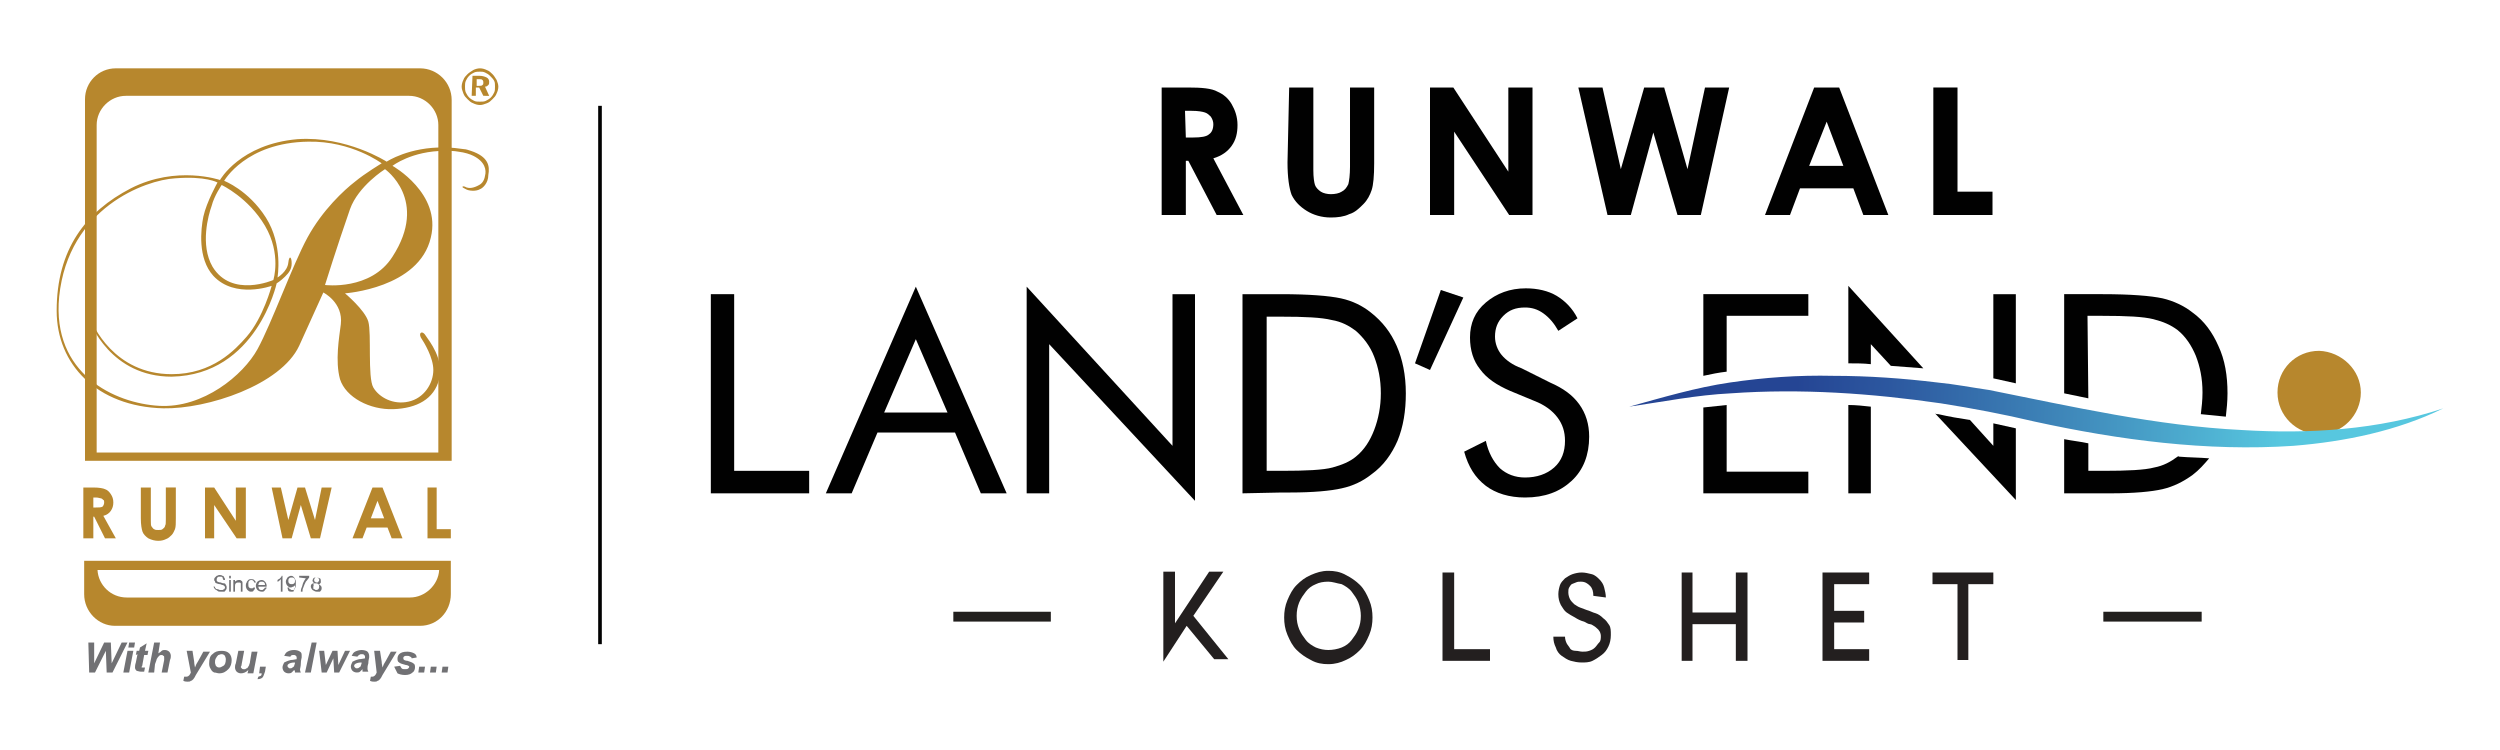 <?xml version="1.0" encoding="utf-8"?>
<!-- Generator: Adobe Illustrator 25.4.1, SVG Export Plug-In . SVG Version: 6.00 Build 0)  -->
<svg version="1.1" id="Layer_1" xmlns="http://www.w3.org/2000/svg" xmlns:xlink="http://www.w3.org/1999/xlink" x="0px" y="0px"
	 viewBox="0 0 300 90" style="enable-background:new 0 0 300 90;" xml:space="preserve">
<style type="text/css">
	.st0{fill:#B7872D;}
	.st1{fill:#010101;}
	
		.st2{clip-path:url(#SVGID_00000145745333742150196310000010854883205408133777_);fill:url(#SVGID_00000028283996139497916360000002564901099661284526_);}
	.st3{fill:#231F1F;}
	.st4{fill:none;stroke:#211F1D;stroke-width:1.181;stroke-miterlimit:10;}
	.st5{fill:#717174;}
	.st6{fill:none;stroke:#010101;stroke-width:0.437;stroke-miterlimit:10;}
</style>
<g>
	<g>
		<path class="st0" d="M283.3,47.1c0,2.7-2.2,5-5,5c-2.7,0-5-2.2-5-5s2.2-5,5-5C281,42.2,283.3,44.4,283.3,47.1"/>
		<polygon class="st1" points="85.3,59.2 85.3,35.3 88.1,35.3 88.1,56.5 97.1,56.5 97.1,59.2 		"/>
		<path class="st1" d="M109.9,34.4l10.9,24.8h-3.1l-3.1-7.3h-9.3l-3.1,7.3h-3.1L109.9,34.4z M109.9,40.7l-3.8,8.8h7.6L109.9,40.7z"
			/>
		<polygon class="st1" points="123.2,59.2 123.2,34.4 140.7,53.5 140.7,35.3 143.4,35.3 143.4,60.1 125.9,41.3 125.9,59.2 		"/>
		<path class="st1" d="M149.1,59.2V35.3h4.6c3.4,0,5.8,0.2,7.2,0.5c1.4,0.3,2.6,0.9,3.6,1.7c1.4,1.1,2.4,2.4,3.1,4
			c0.7,1.6,1.1,3.5,1.1,5.7c0,2.1-0.3,4-1,5.7c-0.7,1.6-1.7,3-3.1,4c-1,0.8-2.2,1.4-3.6,1.7c-1.3,0.3-3.4,0.5-6.2,0.5h-1L149.1,59.2
			L149.1,59.2z M152,56.5h1.8c2.9,0,5-0.1,6.1-0.4c1.1-0.3,2.1-0.7,2.8-1.3c1-0.8,1.7-1.9,2.2-3.2c0.5-1.3,0.8-2.8,0.8-4.4
			c0-1.7-0.3-3.1-0.8-4.4c-0.5-1.3-1.3-2.3-2.2-3.1c-0.8-0.6-1.7-1.1-2.9-1.3c-1.2-0.3-3.2-0.4-6.1-0.4H152L152,56.5L152,56.5z"/>
		<polygon class="st1" points="169.8,43.6 172.9,34.8 175.6,35.7 171.6,44.4 		"/>
		<path class="st1" d="M186,45.9c1.6,0.7,2.7,1.5,3.5,2.6c0.8,1.1,1.2,2.4,1.2,3.9c0,2.2-0.7,4-2.1,5.3c-1.4,1.3-3.2,2-5.6,2
			c-1.9,0-3.5-0.5-4.7-1.4c-1.3-1-2.1-2.3-2.6-4.1l2.6-1.3c0.3,1.4,0.9,2.5,1.7,3.3c0.8,0.7,1.8,1.1,3,1.1c1.4,0,2.6-0.4,3.5-1.2
			c0.9-0.8,1.3-1.9,1.3-3.2c0-1.1-0.3-2-0.9-2.8c-0.6-0.8-1.5-1.5-2.8-2l-2.9-1.2c-1.6-0.7-2.8-1.5-3.6-2.6c-0.8-1-1.2-2.3-1.2-3.8
			c0-1.7,0.6-3.1,1.9-4.2c1.3-1.1,2.9-1.7,4.8-1.7c1.4,0,2.7,0.3,3.7,0.9c1,0.6,1.9,1.5,2.5,2.7l-2.3,1.5c-0.5-0.9-1.1-1.6-1.8-2.1
			c-0.7-0.5-1.4-0.7-2.2-0.7c-1.1,0-1.9,0.3-2.6,1c-0.7,0.7-1,1.5-1,2.5c0,0.8,0.3,1.6,0.8,2.2c0.5,0.6,1.3,1.2,2.4,1.6L186,45.9z"
			/>
		<path class="st1" d="M204.4,59.2H217v-2.6h-9.8v-8c-0.9,0.1-1.9,0.2-2.8,0.3V59.2z"/>
		<path class="st1" d="M207.2,37.9h9.8v-2.6h-12.6v9.8c0.9-0.2,1.9-0.4,2.8-0.5L207.2,37.9L207.2,37.9z"/>
		<path class="st1" d="M224.5,41.3l2.4,2.6c1.3,0.1,2.6,0.2,3.9,0.3l-9-9.9v9.3c0.9,0,1.8,0,2.7,0.1V41.3z"/>
		<path class="st1" d="M221.8,59.2h2.7V48.8c-0.9-0.1-1.8-0.2-2.7-0.2V59.2z"/>
		<path class="st1" d="M241.9,35.3h-2.7v10.1c0.9,0.2,1.8,0.4,2.7,0.6V35.3z"/>
		<path class="st1" d="M239.2,53.5l-2.8-3.1c-1.3-0.2-2.5-0.4-3.8-0.7c-0.1,0-0.3,0-0.4-0.1l9.7,10.4v-8.6c-0.9-0.2-1.8-0.4-2.7-0.6
			L239.2,53.5L239.2,53.5z"/>
		<path class="st1" d="M250.5,37.9h1.8c2.9,0,4.9,0.1,6.1,0.4c1.2,0.3,2.1,0.7,2.9,1.3c1,0.8,1.7,1.9,2.2,3.1
			c0.5,1.3,0.8,2.7,0.8,4.4c0,0.9-0.1,1.8-0.2,2.6c1,0.1,2,0.2,3,0.3c0.1-0.9,0.2-1.8,0.2-2.8c0-2.1-0.3-4-1.1-5.7
			c-0.7-1.6-1.7-3-3.1-4c-1-0.8-2.3-1.4-3.6-1.7c-1.4-0.3-3.8-0.5-7.2-0.5h-4.6v11.9c1,0.2,1.9,0.4,2.9,0.6L250.5,37.9L250.5,37.9z"
			/>
		<path class="st1" d="M261.3,54.8c-0.8,0.6-1.7,1.1-2.8,1.3c-1.1,0.3-3.2,0.4-6.1,0.4h-1.8v-3.3c-0.9-0.2-1.9-0.3-2.9-0.5v6.5h4.6
			h1c2.8,0,4.9-0.2,6.2-0.5c1.3-0.3,2.5-0.9,3.6-1.7c0.8-0.6,1.4-1.3,2-2c-1.2-0.1-2.4-0.1-3.6-0.2
			C261.4,54.7,261.3,54.8,261.3,54.8"/>
		<g>
			<g>
				<defs>
					<path id="SVGID_1_" d="M207.6,45.9c-4.1,0.6-8.1,1.8-12.1,2.9c4.1-0.6,8.1-1.4,12.2-1.6c8.4-0.6,16.9,0,25.2,1.2
						c3.8,0.6,7.5,1.3,11.3,2.2c10.1,2.2,20.6,3.6,31,2.9c6.2-0.5,12.5-1.8,18-4.5c-7.8,2.6-16.1,3.1-24.2,2.6
						c-10.2-0.5-20.3-2.8-30.3-4.8c-2.1-0.3-4.1-0.7-6.2-0.9c-4.1-0.5-8.3-0.8-12.5-0.8C215.8,45,211.7,45.3,207.6,45.9"/>
				</defs>
				<clipPath id="SVGID_00000126294879349220323440000007785303539065805451_">
					<use xlink:href="#SVGID_1_"  style="overflow:visible;"/>
				</clipPath>
				
					<linearGradient id="SVGID_00000121976761312520495140000008163732615911050938_" gradientUnits="userSpaceOnUse" x1="-4167.067" y1="-5274.723" x2="-4166.035" y2="-5274.723" gradientTransform="matrix(56.466 2.048 -2.048 56.466 224710.406 306424.188)">
					<stop  offset="0" style="stop-color:#254594"/>
					<stop  offset="0.186" style="stop-color:#2C579F"/>
					<stop  offset="0.561" style="stop-color:#3F88BA"/>
					<stop  offset="0.999" style="stop-color:#57C7DF"/>
					<stop  offset="1" style="stop-color:#57C7DF"/>
				</linearGradient>
				
					<polygon style="clip-path:url(#SVGID_00000126294879349220323440000007785303539065805451_);fill:url(#SVGID_00000121976761312520495140000008163732615911050938_);" points="
					195.6,41.4 293.6,45 293.1,57.8 195.2,54.2 				"/>
			</g>
		</g>
		<g>
			<polygon class="st3" points="141,68.6 141,74.8 145.1,68.6 146.8,68.6 143.2,73.9 147.4,79.1 145.7,79.1 142.4,75.1 139.6,79.4 
				139.6,68.6 			"/>
			<path class="st3" d="M159.4,68.5c0.7,0,1.4,0.1,2.1,0.5c0.6,0.3,1.2,0.7,1.7,1.2c0.5,0.5,0.8,1.1,1.1,1.8
				c0.3,0.7,0.4,1.4,0.4,2.1s-0.1,1.4-0.4,2.1s-0.6,1.3-1.1,1.8c-0.5,0.5-1,0.9-1.7,1.2c-0.6,0.3-1.3,0.5-2.1,0.5
				c-0.7,0-1.4-0.1-2.1-0.5c-0.6-0.3-1.2-0.7-1.7-1.2c-0.5-0.5-0.8-1.1-1.1-1.8c-0.3-0.7-0.4-1.4-0.4-2.1s0.1-1.4,0.4-2.1
				c0.3-0.7,0.6-1.3,1.1-1.8c0.5-0.5,1-0.9,1.7-1.2S158.6,68.5,159.4,68.5 M159.4,69.8c-0.6,0-1.1,0.1-1.5,0.3
				c-0.5,0.2-0.9,0.5-1.2,0.9c-0.3,0.4-0.6,0.8-0.8,1.3s-0.3,1-0.3,1.6s0.1,1.1,0.3,1.6s0.5,0.9,0.8,1.3c0.3,0.4,0.8,0.7,1.2,0.9
				c0.5,0.2,1,0.3,1.5,0.3s1.1-0.1,1.6-0.3c0.5-0.2,0.9-0.5,1.2-0.9c0.3-0.4,0.6-0.8,0.8-1.3c0.2-0.5,0.3-1,0.3-1.6
				c0-0.5-0.1-1.1-0.3-1.6c-0.2-0.5-0.5-0.9-0.8-1.3c-0.3-0.4-0.8-0.7-1.2-0.9C160.4,70,159.9,69.8,159.4,69.8"/>
			<polygon class="st3" points="174.5,68.7 174.5,77.9 178.8,77.9 178.8,79.3 173.1,79.3 173.1,68.7 			"/>
			<path class="st3" d="M191.2,71.5c0-0.5-0.1-0.9-0.4-1.2c-0.3-0.3-0.6-0.5-1.1-0.5c-0.2,0-0.4,0-0.6,0.1c-0.2,0.1-0.3,0.1-0.5,0.2
				c-0.1,0.1-0.2,0.2-0.3,0.4c-0.1,0.2-0.1,0.3-0.1,0.6c0,0.3,0.1,0.6,0.2,0.8c0.1,0.2,0.3,0.4,0.5,0.6c0.2,0.1,0.4,0.3,0.7,0.4
				c0.3,0.1,0.5,0.2,0.8,0.3c0.4,0.1,0.7,0.3,1.1,0.4c0.3,0.1,0.6,0.3,0.9,0.6c0.3,0.2,0.5,0.5,0.7,0.8c0.2,0.3,0.2,0.7,0.2,1.2
				c0,0.5-0.1,1-0.3,1.4c-0.2,0.4-0.4,0.7-0.8,1s-0.7,0.5-1.1,0.7c-0.4,0.2-0.9,0.2-1.3,0.2c-0.5,0-0.9-0.1-1.3-0.2
				c-0.4-0.1-0.8-0.4-1.1-0.6s-0.6-0.6-0.7-1c-0.2-0.4-0.3-0.8-0.3-1.3h1.4c0,0.3,0.1,0.6,0.2,0.8c0.1,0.2,0.3,0.4,0.4,0.6
				s0.4,0.3,0.7,0.3s0.5,0.1,0.8,0.1c0.3,0,0.5,0,0.8-0.1s0.5-0.2,0.7-0.4c0.2-0.2,0.3-0.4,0.5-0.6s0.2-0.5,0.2-0.8
				c0-0.2-0.1-0.5-0.2-0.6c-0.1-0.2-0.3-0.3-0.5-0.5c-0.2-0.1-0.4-0.3-0.6-0.3s-0.5-0.2-0.7-0.3c-0.4-0.1-0.8-0.3-1.1-0.5
				c-0.4-0.2-0.7-0.4-1-0.6c-0.3-0.2-0.5-0.6-0.7-0.9c-0.2-0.4-0.3-0.8-0.3-1.3c0-0.4,0.1-0.8,0.2-1.1c0.1-0.3,0.4-0.6,0.6-0.8
				c0.3-0.2,0.6-0.4,0.9-0.5c0.3-0.1,0.7-0.2,1.1-0.2c0.4,0,0.8,0.1,1.2,0.2c0.4,0.1,0.7,0.4,0.9,0.6c0.3,0.3,0.5,0.6,0.6,1
				c0.1,0.4,0.2,0.8,0.2,1.2L191.2,71.5L191.2,71.5z"/>
			<polygon class="st3" points="203.1,68.7 203.1,73.5 208.3,73.5 208.3,68.7 209.7,68.7 209.7,79.3 208.3,79.3 208.3,74.9 
				203.1,74.9 203.1,79.3 201.8,79.3 201.8,68.7 			"/>
			<polygon class="st3" points="224.3,70.1 220.1,70.1 220.1,73.3 223.7,73.3 223.7,74.7 220.1,74.7 220.1,77.9 224.3,77.9 
				224.3,79.3 218.7,79.3 218.7,68.7 224.3,68.7 			"/>
			<polygon class="st3" points="239.2,70.1 236.2,70.1 236.2,79.2 234.9,79.2 234.9,70.1 231.9,70.1 231.9,68.7 239.2,68.7 			"/>
			<line class="st4" x1="126.1" y1="74" x2="114.4" y2="74"/>
			<line class="st4" x1="264.2" y1="74" x2="252.4" y2="74"/>
		</g>
		<path class="st1" d="M139.4,10.5h3.1c1.7,0,2.9,0.1,3.6,0.5c0.7,0.3,1.3,0.8,1.7,1.5s0.7,1.5,0.7,2.5c0,1-0.2,1.8-0.7,2.5
			c-0.5,0.7-1.2,1.2-2.2,1.5l3.6,6.8H146l-3.4-6.5h-0.3v6.5h-2.9L139.4,10.5L139.4,10.5z M142.3,16.5h0.9c0.9,0,1.6-0.1,1.9-0.4
			c0.3-0.2,0.5-0.6,0.5-1.2c0-0.3-0.1-0.6-0.3-0.9c-0.2-0.2-0.4-0.4-0.7-0.5c-0.3-0.1-0.8-0.2-1.6-0.2h-0.8L142.3,16.5L142.3,16.5z"
			/>
		<path class="st1" d="M154.7,10.5h2.9v9.9c0,0.9,0.1,1.5,0.2,1.8c0.1,0.3,0.4,0.6,0.7,0.8c0.3,0.2,0.8,0.3,1.2,0.3
			c0.5,0,1-0.1,1.3-0.3c0.4-0.2,0.6-0.5,0.8-0.9c0.1-0.4,0.2-1.1,0.2-2.1v-9.5h2.9v9.1c0,1.5-0.1,2.6-0.3,3.2
			c-0.2,0.6-0.5,1.2-1,1.7s-1,1-1.7,1.2c-0.6,0.3-1.4,0.4-2.2,0.4c-1.1,0-2.1-0.3-2.9-0.8c-0.8-0.5-1.4-1.1-1.8-1.9
			c-0.3-0.8-0.5-2.1-0.5-3.9L154.7,10.5L154.7,10.5z"/>
		<polygon class="st1" points="171.6,10.5 174.4,10.5 181,20.6 181,10.5 183.9,10.5 183.9,25.8 181.1,25.8 174.5,15.8 174.5,25.8 
			171.6,25.8 		"/>
		<polygon class="st1" points="189.4,10.5 192.3,10.5 194.5,20.3 197.3,10.5 199.7,10.5 202.5,20.3 204.6,10.5 207.5,10.5 
			204.1,25.8 201.3,25.8 198.4,15.9 195.7,25.8 192.9,25.8 		"/>
		<path class="st1" d="M217.7,10.5h3l5.9,15.3h-3l-1.2-3.2H216l-1.2,3.2h-3L217.7,10.5z M219.2,14.6l-2.1,5.3h4.1L219.2,14.6z"/>
		<polygon class="st1" points="232,10.5 234.9,10.5 234.9,23 239.1,23 239.1,25.8 232,25.8 		"/>
	</g>
	<g>
		<path class="st0" d="M11.1,60.9h0.4c0.4,0,0.6,0,0.8-0.1c0.1-0.1,0.2-0.3,0.2-0.5c0-0.1,0-0.3-0.1-0.3c-0.1-0.1-0.2-0.2-0.3-0.2
			c-0.1,0-0.3-0.1-0.6-0.1h-0.3V60.9z M10,58.5h1.2c0.7,0,1.2,0.1,1.4,0.2c0.3,0.1,0.5,0.3,0.7,0.6c0.2,0.3,0.3,0.6,0.3,1
			c0,0.4-0.1,0.7-0.3,1c-0.2,0.3-0.5,0.5-0.9,0.6l1.5,2.7h-1.3L11.3,62h-0.1v2.6H10L10,58.5L10,58.5z"/>
		<path class="st0" d="M16.9,58.5h1.2v4c0,0.3,0,0.6,0.1,0.7c0.1,0.1,0.2,0.3,0.3,0.3c0.1,0.1,0.3,0.1,0.5,0.1c0.2,0,0.4,0,0.5-0.1
			c0.1-0.1,0.3-0.2,0.3-0.4c0.1-0.1,0.1-0.4,0.1-0.8v-3.8h1.2v3.7c0,0.6,0,1-0.1,1.3c-0.1,0.2-0.2,0.5-0.4,0.7
			c-0.2,0.2-0.4,0.4-0.7,0.5c-0.2,0.1-0.5,0.2-0.9,0.2c-0.4,0-0.8-0.1-1.2-0.3c-0.3-0.2-0.6-0.5-0.7-0.8c-0.1-0.3-0.2-0.8-0.2-1.6
			L16.9,58.5L16.9,58.5z"/>
		<polygon class="st0" points="24.6,58.5 25.7,58.5 28.3,62.5 28.3,58.5 29.5,58.5 29.5,64.6 28.4,64.6 25.7,60.6 25.7,64.6 
			24.6,64.6 		"/>
		<polygon class="st0" points="32.6,58.5 33.7,58.5 34.6,62.4 35.7,58.5 36.6,58.5 37.8,62.4 38.6,58.5 39.8,58.5 38.4,64.6 
			37.3,64.6 36.1,60.6 35,64.6 33.9,64.6 		"/>
		<path class="st0" d="M45.3,60.1l-0.8,2.1h1.6L45.3,60.1z M44.7,58.5h1.2l2.4,6.1H47l-0.5-1.3H44l-0.5,1.3h-1.2L44.7,58.5z"/>
		<polygon class="st0" points="51.3,58.5 52.4,58.5 52.4,63.5 54.1,63.5 54.1,64.6 51.3,64.6 		"/>
		<path class="st0" d="M49.2,71.7h-34c-1.9,0-3.4-1.5-3.5-3.3h41C52.6,70.2,51,71.7,49.2,71.7 M52.6,67.3h-41v0h-1.5v4
			c0,2.1,1.7,3.8,3.7,3.8h36.6c2.1,0,3.7-1.7,3.7-3.8v-4L52.6,67.3L52.6,67.3L52.6,67.3z M52.6,54.3h-41V15c0-1.9,1.6-3.5,3.5-3.5
			h34c1.9,0,3.5,1.6,3.5,3.5L52.6,54.3L52.6,54.3z M50.4,8.2H13.9c-2.1,0-3.7,1.7-3.7,3.7v43.4h1.5v0h41v0h1.5V12
			C54.2,9.9,52.5,8.2,50.4,8.2"/>
		<path class="st0" d="M47.1,30.8c-2.6,4.1-8.1,3.4-8.1,3.4s1.4-4.5,3-9.1c1-2.8,4.2-4.8,4.2-4.8S51.5,24,47.1,30.8 M36.9,28.5
			c-1.8,3.3-4.3,10.3-6,13.4c-1.7,3.1-6.5,7.1-11.8,6.8c-5.3-0.3-12.9-3.8-12-13.1c1.1-10.7,10.4-14,13.9-14.2
			c3.7-0.3,5.1,0.5,5.1,0.5s-1.3,2.3-1.7,4.1c-0.3,1.5-0.7,5,1.2,7.1c2.6,2.8,7,1.2,7,1.2s-1,3.8-3,6.1c-1.4,1.6-4.1,4.5-9,4.5
			c-6.9,0-9.5-5.9-9.8-6.8c-0.3-1-0.5-0.7-0.2,0c0.2,0.7,2.7,7.1,10,7.1C30.8,45,33.2,34,33.2,34s0.5-0.3,1-0.8
			c0.5-0.5,0.8-0.9,0.8-1.6c0-0.8-0.3-1-0.4-0.1c-0.1,1.1-1.3,1.8-1.3,1.8s0.7-3.9-1.4-7.2c-2.1-3.3-5-4.4-5-4.4s2.6-4.6,10.1-4.7
			c5.2-0.1,8.8,2.6,8.8,2.6s-2,1.2-3.2,2.2C41.3,22.8,38.7,25.2,36.9,28.5 M26.6,22.2c0,0,3.2,1.5,5.2,4.9c2,3.4,1,6.5,1,6.5
			s-5,2.2-7.3-1.6c-1.5-2.6-0.5-6.2-0.1-7.3C25.7,23.5,26.6,22.2,26.6,22.2 M56.5,18.1c-0.3-0.1-0.6-0.2-0.8-0.2v0
			c-0.7-0.1-1.5-0.2-2.3-0.2c-4.3-0.1-7,1.7-7,1.7s-4.8-3.1-10.7-2.7c-6.9,0.6-9.3,4.9-9.3,4.9s-5.2-1.8-10.7,1
			c-5.4,2.8-8.9,7.3-8.9,14.7c0,6.4,4.8,11.5,12.8,11.7c5.3,0.1,14.1-2.8,16.3-7.5c1-2.2,2.9-6.4,2.9-6.4s2.4,1.2,2.1,3.8
			c-0.2,1.6-0.7,4.4-0.1,6.6c0.7,2.2,3.6,3.7,6.4,3.6s4.9-1.2,5.5-3.6s-1.2-4.6-1.6-5.2c-0.4-0.7-0.9-0.4-0.6,0.2
			c0.4,0.6,1.5,2.4,1.5,3.9c0,1.6-1.1,3.4-3,3.8c-1.8,0.4-3.5-0.5-4.2-1.7c-0.7-1.2-0.2-6.5-0.6-7.9s-2.8-3.4-2.8-3.4
			s8.9-0.6,10.3-6.7c1.3-5.3-4.6-8.6-4.6-8.6s2.3-1.8,6.3-1.8c0.5,0,1.1,0,1.6,0.1c0.8,0.1,1.4,0.3,1.8,0.5c1.4,0.7,1.6,1.7,1.4,2.4
			c-0.1,0.7-0.5,1-0.7,1.1c-0.7,0.4-1.2,0.4-1.5,0.3c-0.2-0.1-0.4-0.2-0.5-0.1c0,0,0,0,0,0c0,0.1,0,0.1,0.4,0.3
			c0.3,0.2,1.2,0.3,1.7,0c0.3-0.1,1-0.7,1-1.7C58.8,19.9,58.6,18.8,56.5,18.1 M54.8,18.1L54.8,18.1L54.8,18.1L54.8,18.1L54.8,18.1z"
			/>
		<path class="st5" d="M37.6,70.4c0,0.1,0,0.1,0,0.2c0,0.1,0.1,0.1,0.1,0.1c0.1,0,0.1,0.1,0.2,0.1c0.1,0,0.2,0,0.3-0.1
			s0.1-0.2,0.1-0.3c0-0.1,0-0.2-0.1-0.3c-0.1-0.1-0.2-0.1-0.3-0.1s-0.2,0-0.3,0.1C37.7,70.2,37.6,70.3,37.6,70.4 M37.7,69.6
			c0,0.1,0,0.2,0.1,0.2c0.1,0.1,0.1,0.1,0.2,0.1c0.1,0,0.2,0,0.2-0.1c0.1-0.1,0.1-0.1,0.1-0.2c0-0.1,0-0.2-0.1-0.2
			c-0.1-0.1-0.1-0.1-0.2-0.1c-0.1,0-0.2,0-0.2,0.1C37.7,69.4,37.7,69.5,37.7,69.6 M37.8,70c-0.1,0-0.2-0.1-0.2-0.1
			c0-0.1-0.1-0.1-0.1-0.2c0-0.1,0.1-0.3,0.1-0.3c0.1-0.1,0.2-0.1,0.4-0.1s0.3,0.1,0.4,0.1c0.1,0.1,0.1,0.2,0.1,0.4
			c0,0.1,0,0.2-0.1,0.2c0,0.1-0.1,0.1-0.2,0.1c0.1,0,0.2,0.1,0.3,0.2c0.1,0.1,0.1,0.2,0.1,0.3c0,0.2-0.1,0.3-0.2,0.4
			C38.3,71,38.2,71,38,71s-0.3-0.1-0.5-0.2c-0.1-0.1-0.2-0.3-0.2-0.4c0-0.1,0-0.2,0.1-0.3C37.5,70,37.6,70,37.8,70 M35.9,69.3v-0.2
			h1.2v0.2c-0.1,0.1-0.2,0.3-0.4,0.5c-0.1,0.2-0.2,0.4-0.3,0.7c-0.1,0.2-0.1,0.3-0.1,0.5h-0.2c0-0.1,0-0.3,0.1-0.5
			c0.1-0.2,0.1-0.4,0.2-0.6c0.1-0.2,0.2-0.4,0.3-0.5L35.9,69.3L35.9,69.3z M35.4,69.7c0-0.1,0-0.2-0.1-0.3c-0.1-0.1-0.2-0.1-0.3-0.1
			c-0.1,0-0.2,0-0.3,0.1c-0.1,0.1-0.1,0.2-0.1,0.3c0,0.1,0,0.2,0.1,0.3c0.1,0.1,0.2,0.1,0.3,0.1c0.1,0,0.2,0,0.3-0.1
			C35.4,69.9,35.4,69.8,35.4,69.7 M34.5,70.5l0.2,0c0,0.1,0,0.2,0.1,0.2c0.1,0,0.1,0.1,0.2,0.1c0.1,0,0.1,0,0.2,0
			c0.1,0,0.1-0.1,0.1-0.1c0-0.1,0.1-0.1,0.1-0.2c0-0.1,0-0.2,0-0.3v0c0,0.1-0.1,0.1-0.2,0.2c-0.1,0-0.2,0.1-0.3,0.1
			c-0.2,0-0.3-0.1-0.4-0.2c-0.1-0.1-0.2-0.3-0.2-0.5c0-0.2,0.1-0.3,0.2-0.5c0.1-0.1,0.3-0.2,0.4-0.2c0.1,0,0.2,0,0.3,0.1
			c0.1,0.1,0.2,0.2,0.2,0.3c0.1,0.1,0.1,0.3,0.1,0.5c0,0.2,0,0.4-0.1,0.6c-0.1,0.1-0.1,0.3-0.2,0.3C35.3,71,35.2,71,35,71
			c-0.1,0-0.3,0-0.4-0.1C34.6,70.8,34.5,70.7,34.5,70.5 M33.9,71h-0.2v-1.5c-0.1,0.1-0.1,0.1-0.2,0.2c-0.1,0.1-0.2,0.1-0.2,0.1v-0.2
			c0.1-0.1,0.2-0.1,0.3-0.2c0.1-0.1,0.2-0.2,0.2-0.3h0.1C33.9,69.1,33.9,71,33.9,71z M31,70.2h0.8c0-0.1,0-0.2-0.1-0.3
			c-0.1-0.1-0.2-0.1-0.3-0.1c-0.1,0-0.2,0-0.3,0.1C31.1,70,31,70,31,70.2 M31.8,70.5l0.2,0c0,0.1-0.1,0.2-0.2,0.3
			C31.7,71,31.6,71,31.4,71c-0.2,0-0.4-0.1-0.5-0.2c-0.1-0.1-0.2-0.3-0.2-0.5c0-0.2,0.1-0.4,0.2-0.5c0.1-0.1,0.3-0.2,0.5-0.2
			c0.2,0,0.3,0.1,0.4,0.2c0.1,0.1,0.2,0.3,0.2,0.5v0.1h-1c0,0.1,0.1,0.3,0.1,0.3c0.1,0.1,0.2,0.1,0.3,0.1c0.1,0,0.2,0,0.2-0.1
			C31.7,70.7,31.7,70.6,31.8,70.5 M30.4,70.5l0.2,0c0,0.2-0.1,0.3-0.2,0.4C30.4,71,30.2,71,30.1,71c-0.2,0-0.3-0.1-0.4-0.2
			c-0.1-0.1-0.2-0.3-0.2-0.5c0-0.1,0-0.3,0.1-0.4c0-0.1,0.1-0.2,0.2-0.3c0.1-0.1,0.2-0.1,0.3-0.1c0.2,0,0.3,0,0.4,0.1
			c0.1,0.1,0.2,0.2,0.2,0.3l-0.2,0c0-0.1-0.1-0.2-0.1-0.2c0,0-0.1-0.1-0.2-0.1c-0.1,0-0.2,0-0.3,0.1c-0.1,0.1-0.1,0.2-0.1,0.4
			c0,0.2,0,0.3,0.1,0.4c0.1,0.1,0.2,0.1,0.3,0.1c0.1,0,0.2,0,0.2-0.1C30.4,70.7,30.4,70.6,30.4,70.5 M28,71v-1.4h0.2v0.2
			c0.1-0.1,0.3-0.2,0.4-0.2c0.1,0,0.2,0,0.2,0c0.1,0,0.1,0.1,0.2,0.1c0,0,0.1,0.1,0.1,0.2c0,0,0,0.1,0,0.2V71h-0.2v-0.8
			c0-0.1,0-0.2,0-0.2c0,0-0.1-0.1-0.1-0.1c0,0-0.1,0-0.2,0c-0.1,0-0.2,0-0.3,0.1c-0.1,0.1-0.1,0.2-0.1,0.4V71L28,71L28,71z
			 M27.5,69.6h0.2V71h-0.2V69.6z M27.5,69.1h0.2v0.3h-0.2V69.1z M25.6,70.4l0.2,0c0,0.1,0,0.2,0.1,0.2c0,0.1,0.1,0.1,0.2,0.1
			c0.1,0,0.2,0.1,0.3,0.1c0.1,0,0.2,0,0.3,0s0.1-0.1,0.2-0.1c0,0,0.1-0.1,0.1-0.2c0-0.1,0-0.1-0.1-0.2c0,0-0.1-0.1-0.2-0.1
			c-0.1,0-0.2-0.1-0.3-0.1C26.2,70.1,26,70,26,70c-0.1,0-0.2-0.1-0.2-0.2c0-0.1-0.1-0.1-0.1-0.2c0-0.1,0-0.2,0.1-0.3
			c0.1-0.1,0.1-0.1,0.2-0.2c0.1,0,0.2-0.1,0.3-0.1c0.1,0,0.3,0,0.4,0.1c0.1,0,0.2,0.1,0.2,0.2c0.1,0.1,0.1,0.2,0.1,0.3l-0.2,0
			c0-0.1-0.1-0.2-0.1-0.3s-0.2-0.1-0.3-0.1c-0.1,0-0.3,0-0.3,0.1C26,69.4,26,69.5,26,69.6c0,0.1,0,0.1,0.1,0.2c0,0,0.2,0.1,0.4,0.1
			c0.2,0.1,0.3,0.1,0.4,0.1c0.1,0,0.2,0.1,0.2,0.2c0.1,0.1,0.1,0.2,0.1,0.3c0,0.1,0,0.2-0.1,0.3c-0.1,0.1-0.1,0.2-0.2,0.2
			C26.7,71,26.6,71,26.5,71c-0.2,0-0.3,0-0.4-0.1c-0.1-0.1-0.2-0.1-0.3-0.2C25.7,70.6,25.7,70.5,25.6,70.4"/>
		<path class="st5" d="M53.1,80h0.7l-0.1,0.7H53L53.1,80z M51.7,80h0.7l-0.1,0.7h-0.7L51.7,80z M50.3,80H51l-0.1,0.7h-0.7L50.3,80z
			 M47.3,80l0.7-0.1c0.1,0.1,0.1,0.2,0.2,0.3c0.1,0.1,0.2,0.1,0.4,0.1c0.2,0,0.3,0,0.4-0.1c0.1-0.1,0.1-0.1,0.1-0.2
			c0,0,0-0.1-0.1-0.1c0,0-0.1-0.1-0.3-0.1c-0.4-0.1-0.7-0.2-0.8-0.3c-0.2-0.1-0.2-0.3-0.2-0.5c0-0.2,0.1-0.4,0.2-0.5
			c0.2-0.2,0.5-0.3,1-0.3c0.3,0,0.6,0.1,0.8,0.2s0.3,0.3,0.3,0.5l-0.6,0.1c0-0.1-0.1-0.2-0.2-0.2c-0.1-0.1-0.2-0.1-0.4-0.1
			c-0.1,0-0.3,0-0.3,0.1c-0.1,0-0.1,0.1-0.1,0.2c0,0.1,0,0.1,0.1,0.2c0,0,0.2,0.1,0.4,0.1c0.3,0.1,0.6,0.2,0.7,0.3
			c0.2,0.1,0.2,0.3,0.2,0.5c0,0.2-0.1,0.5-0.3,0.6c-0.2,0.2-0.5,0.3-0.9,0.3c-0.4,0-0.7-0.1-0.9-0.2C47.5,80.4,47.4,80.2,47.3,80
			 M44.9,78.1h0.7l0.2,1.3c0,0.3,0.1,0.6,0.1,0.7c0.1-0.3,0.2-0.5,0.4-0.8l0.6-1.1h0.7L45.9,81c-0.1,0.2-0.2,0.4-0.3,0.5
			c-0.1,0.1-0.2,0.2-0.3,0.2c-0.1,0.1-0.2,0.1-0.4,0.1c-0.1,0-0.3,0-0.5-0.1l0.1-0.5c0.1,0,0.2,0,0.2,0c0.2,0,0.4-0.2,0.5-0.5
			L44.9,78.1z M43.5,79.5c0,0-0.1,0-0.2,0c-0.3,0-0.6,0.1-0.7,0.2c-0.1,0.1-0.1,0.1-0.1,0.2c0,0.1,0,0.1,0.1,0.2
			c0.1,0.1,0.1,0.1,0.2,0.1c0.1,0,0.2,0,0.3-0.1c0.1-0.1,0.2-0.1,0.2-0.2c0-0.1,0.1-0.2,0.1-0.4L43.5,79.5z M42.9,78.8l-0.7-0.1
			c0.1-0.2,0.2-0.4,0.4-0.5c0.2-0.1,0.5-0.2,0.8-0.2c0.3,0,0.6,0.1,0.7,0.2s0.2,0.3,0.2,0.5c0,0.1,0,0.2,0,0.2
			c0,0.1-0.1,0.3-0.1,0.7c-0.1,0.3-0.1,0.5-0.1,0.6c0,0.1,0,0.2,0.1,0.4h-0.7c0-0.1,0-0.2,0-0.3c-0.1,0.1-0.2,0.2-0.3,0.3
			c-0.1,0.1-0.3,0.1-0.4,0.1c-0.2,0-0.4-0.1-0.5-0.2s-0.2-0.3-0.2-0.5c0-0.2,0.1-0.4,0.2-0.6c0.2-0.1,0.4-0.2,0.8-0.3
			c0.3,0,0.6-0.1,0.7-0.1c0-0.1,0-0.2,0-0.2c0-0.1,0-0.1-0.1-0.2c-0.1-0.1-0.1-0.1-0.3-0.1c-0.1,0-0.2,0-0.3,0.1
			C42.9,78.7,42.9,78.8,42.9,78.8 M40.7,80.7h-0.6l-0.1-1.7l-0.8,1.7h-0.6l-0.3-2.6h0.6l0.2,1.7l0.8-1.7h0.6l0.1,1.7l0.8-1.7H42
			L40.7,80.7z M36.6,80.7l0.8-3.6H38l-0.7,3.6H36.6z M35.5,79.5c0,0-0.1,0-0.2,0c-0.3,0-0.6,0.1-0.7,0.2c-0.1,0.1-0.1,0.1-0.1,0.2
			c0,0.1,0,0.1,0.1,0.2c0.1,0.1,0.1,0.1,0.2,0.1c0.1,0,0.2,0,0.3-0.1c0.1-0.1,0.2-0.1,0.2-0.2c0-0.1,0.1-0.2,0.1-0.4L35.5,79.5z
			 M34.8,78.8l-0.7-0.1c0.1-0.2,0.2-0.4,0.4-0.5c0.2-0.1,0.4-0.2,0.8-0.2c0.3,0,0.6,0.1,0.7,0.2c0.2,0.1,0.2,0.3,0.2,0.5
			c0,0.1,0,0.2,0,0.2c0,0.1-0.1,0.3-0.1,0.7C36.1,80,36,80.2,36,80.3c0,0.1,0,0.2,0.1,0.4h-0.7c0-0.1,0-0.2-0.1-0.3
			c-0.1,0.1-0.2,0.2-0.3,0.3c-0.1,0.1-0.3,0.1-0.4,0.1c-0.2,0-0.4-0.1-0.5-0.2c-0.1-0.1-0.2-0.3-0.2-0.5c0-0.2,0.1-0.4,0.2-0.6
			c0.2-0.1,0.4-0.2,0.8-0.3c0.3,0,0.6-0.1,0.7-0.1c0-0.1,0-0.2,0-0.2c0-0.1,0-0.1-0.1-0.2c-0.1-0.1-0.1-0.1-0.3-0.1
			c-0.1,0-0.2,0-0.3,0.1C34.9,78.7,34.9,78.8,34.8,78.8 M31.2,80h0.7l-0.1,0.6c-0.1,0.3-0.2,0.6-0.3,0.7c-0.1,0.1-0.3,0.2-0.6,0.2
			l0.1-0.3c0.1,0,0.2-0.1,0.3-0.1c0.1-0.1,0.1-0.2,0.1-0.3h-0.3L31.2,80z M28.6,78.1h0.7L29,79.7c0,0.2-0.1,0.3-0.1,0.3
			c0,0.1,0,0.1,0.1,0.2c0.1,0.1,0.1,0.1,0.2,0.1c0.1,0,0.1,0,0.2,0c0.1,0,0.1-0.1,0.2-0.1c0.1,0,0.1-0.1,0.2-0.2
			c0-0.1,0.1-0.1,0.1-0.2c0-0.1,0.1-0.2,0.1-0.4l0.2-1.2h0.7l-0.5,2.6h-0.7l0.1-0.4c-0.3,0.3-0.6,0.4-0.9,0.4
			c-0.2,0-0.4-0.1-0.5-0.2c-0.1-0.1-0.2-0.3-0.2-0.5c0-0.1,0-0.3,0.1-0.5L28.6,78.1z M27.1,79.1c0-0.2-0.1-0.3-0.1-0.4
			c-0.1-0.1-0.2-0.2-0.4-0.2c-0.2,0-0.3,0.1-0.4,0.1c-0.1,0.1-0.2,0.2-0.3,0.4c-0.1,0.2-0.1,0.3-0.1,0.5c0,0.2,0.1,0.3,0.1,0.4
			c0.1,0.1,0.2,0.2,0.4,0.2c0.2,0,0.3-0.1,0.5-0.2C27,79.8,27.1,79.5,27.1,79.1 M25.1,79.6c0-0.5,0.1-0.9,0.4-1.1
			c0.3-0.3,0.6-0.4,1.1-0.4c0.4,0,0.7,0.1,0.9,0.3c0.2,0.2,0.3,0.5,0.3,0.8c0,0.4-0.1,0.8-0.4,1.1c-0.3,0.3-0.6,0.5-1.1,0.5
			c-0.2,0-0.4-0.1-0.6-0.1c-0.2-0.1-0.3-0.2-0.4-0.4C25.1,80,25.1,79.8,25.1,79.6 M22.4,78.1h0.7l0.2,1.3c0,0.3,0.1,0.6,0.1,0.7
			c0.1-0.3,0.2-0.5,0.4-0.8l0.6-1.1h0.8L23.5,81c-0.1,0.2-0.2,0.4-0.3,0.5c-0.1,0.1-0.2,0.2-0.3,0.2c-0.1,0.1-0.2,0.1-0.4,0.1
			c-0.1,0-0.3,0-0.5-0.1l0.1-0.5c0.1,0,0.2,0,0.3,0c0.2,0,0.4-0.2,0.5-0.5L22.4,78.1z M18.5,80.7h-0.7l0.7-3.6h0.7L19,78.4
			c0.2-0.1,0.3-0.2,0.4-0.3c0.1-0.1,0.3-0.1,0.4-0.1c0.2,0,0.4,0.1,0.5,0.2c0.1,0.1,0.2,0.3,0.2,0.5c0,0.1,0,0.3-0.1,0.5l-0.3,1.5
			h-0.7l0.3-1.5c0-0.2,0-0.3,0-0.3c0-0.1,0-0.2-0.1-0.2c-0.1-0.1-0.1-0.1-0.2-0.1c-0.1,0-0.2,0-0.3,0.1c-0.1,0.1-0.2,0.2-0.3,0.4
			c0,0.1-0.1,0.3-0.2,0.6L18.5,80.7z M16.3,78.6l0.1-0.5h0.3l0.1-0.4l0.8-0.5l-0.2,0.9h0.4l-0.1,0.5h-0.4l-0.2,1.1
			c0,0.2-0.1,0.3-0.1,0.3c0,0,0,0.1,0,0.1c0,0,0.1,0,0.2,0c0,0,0.1,0,0.2,0l-0.1,0.5c-0.1,0-0.2,0-0.4,0c-0.2,0-0.4-0.1-0.5-0.1
			c-0.1-0.1-0.2-0.2-0.2-0.4c0-0.1,0-0.3,0.1-0.6l0.2-1L16.3,78.6L16.3,78.6z M15.3,78.1H16l-0.5,2.6h-0.7L15.3,78.1z M15.5,77.1
			h0.7l-0.1,0.6h-0.7L15.5,77.1z M13.5,80.7h-0.7l-0.1-2.6l-1.3,2.6h-0.7l-0.1-3.6h0.7l0,2.5l1.2-2.5h0.8l0.1,2.5l1.2-2.5h0.7
			L13.5,80.7z"/>
		<path class="st0" d="M57.6,8.2c0.3,0,0.6,0.1,0.8,0.2c0.3,0.1,0.5,0.3,0.7,0.5c0.2,0.2,0.3,0.4,0.5,0.7c0.1,0.3,0.2,0.5,0.2,0.8
			c0,0.3-0.1,0.6-0.2,0.8c-0.1,0.3-0.3,0.5-0.5,0.7c-0.2,0.2-0.4,0.4-0.7,0.5c-0.3,0.1-0.5,0.2-0.8,0.2c-0.3,0-0.6-0.1-0.8-0.2
			c-0.3-0.1-0.5-0.3-0.7-0.5c-0.2-0.2-0.4-0.4-0.5-0.7c-0.1-0.3-0.2-0.5-0.2-0.8s0.1-0.6,0.2-0.8c0.1-0.3,0.3-0.5,0.5-0.7
			c0.2-0.2,0.4-0.3,0.7-0.5C57,8.3,57.3,8.2,57.6,8.2 M57.6,8.6c-0.2,0-0.5,0-0.7,0.1c-0.2,0.1-0.4,0.2-0.6,0.4
			c-0.2,0.2-0.3,0.4-0.4,0.6c-0.1,0.2-0.1,0.5-0.1,0.7s0,0.5,0.1,0.7s0.2,0.4,0.4,0.6c0.2,0.2,0.4,0.3,0.6,0.4
			c0.2,0.1,0.4,0.1,0.7,0.1c0.3,0,0.5,0,0.7-0.1c0.2-0.1,0.4-0.2,0.6-0.4c0.2-0.2,0.3-0.4,0.4-0.6c0.1-0.2,0.1-0.4,0.1-0.7
			c0-0.3,0-0.5-0.1-0.7S59,9.3,58.8,9.1c-0.2-0.2-0.4-0.3-0.6-0.4C58,8.6,57.8,8.6,57.6,8.6 M56.7,9.1h0.9c0.3,0,0.6,0.1,0.8,0.2
			c0.2,0.1,0.3,0.3,0.3,0.5c0,0.2,0,0.3-0.1,0.4c-0.1,0.1-0.2,0.2-0.4,0.2l0.5,1.1H58l-0.5-1h-0.4v1h-0.5L56.7,9.1L56.7,9.1z
			 M57.2,9.5v0.8h0.3c0.2,0,0.3,0,0.4-0.1c0.1-0.1,0.1-0.1,0.1-0.3c0-0.1,0-0.2-0.1-0.3c-0.1-0.1-0.2-0.1-0.4-0.1H57.2z"/>
	</g>
	<line class="st6" x1="72" y1="12.7" x2="72" y2="77.3"/>
</g>
</svg>
